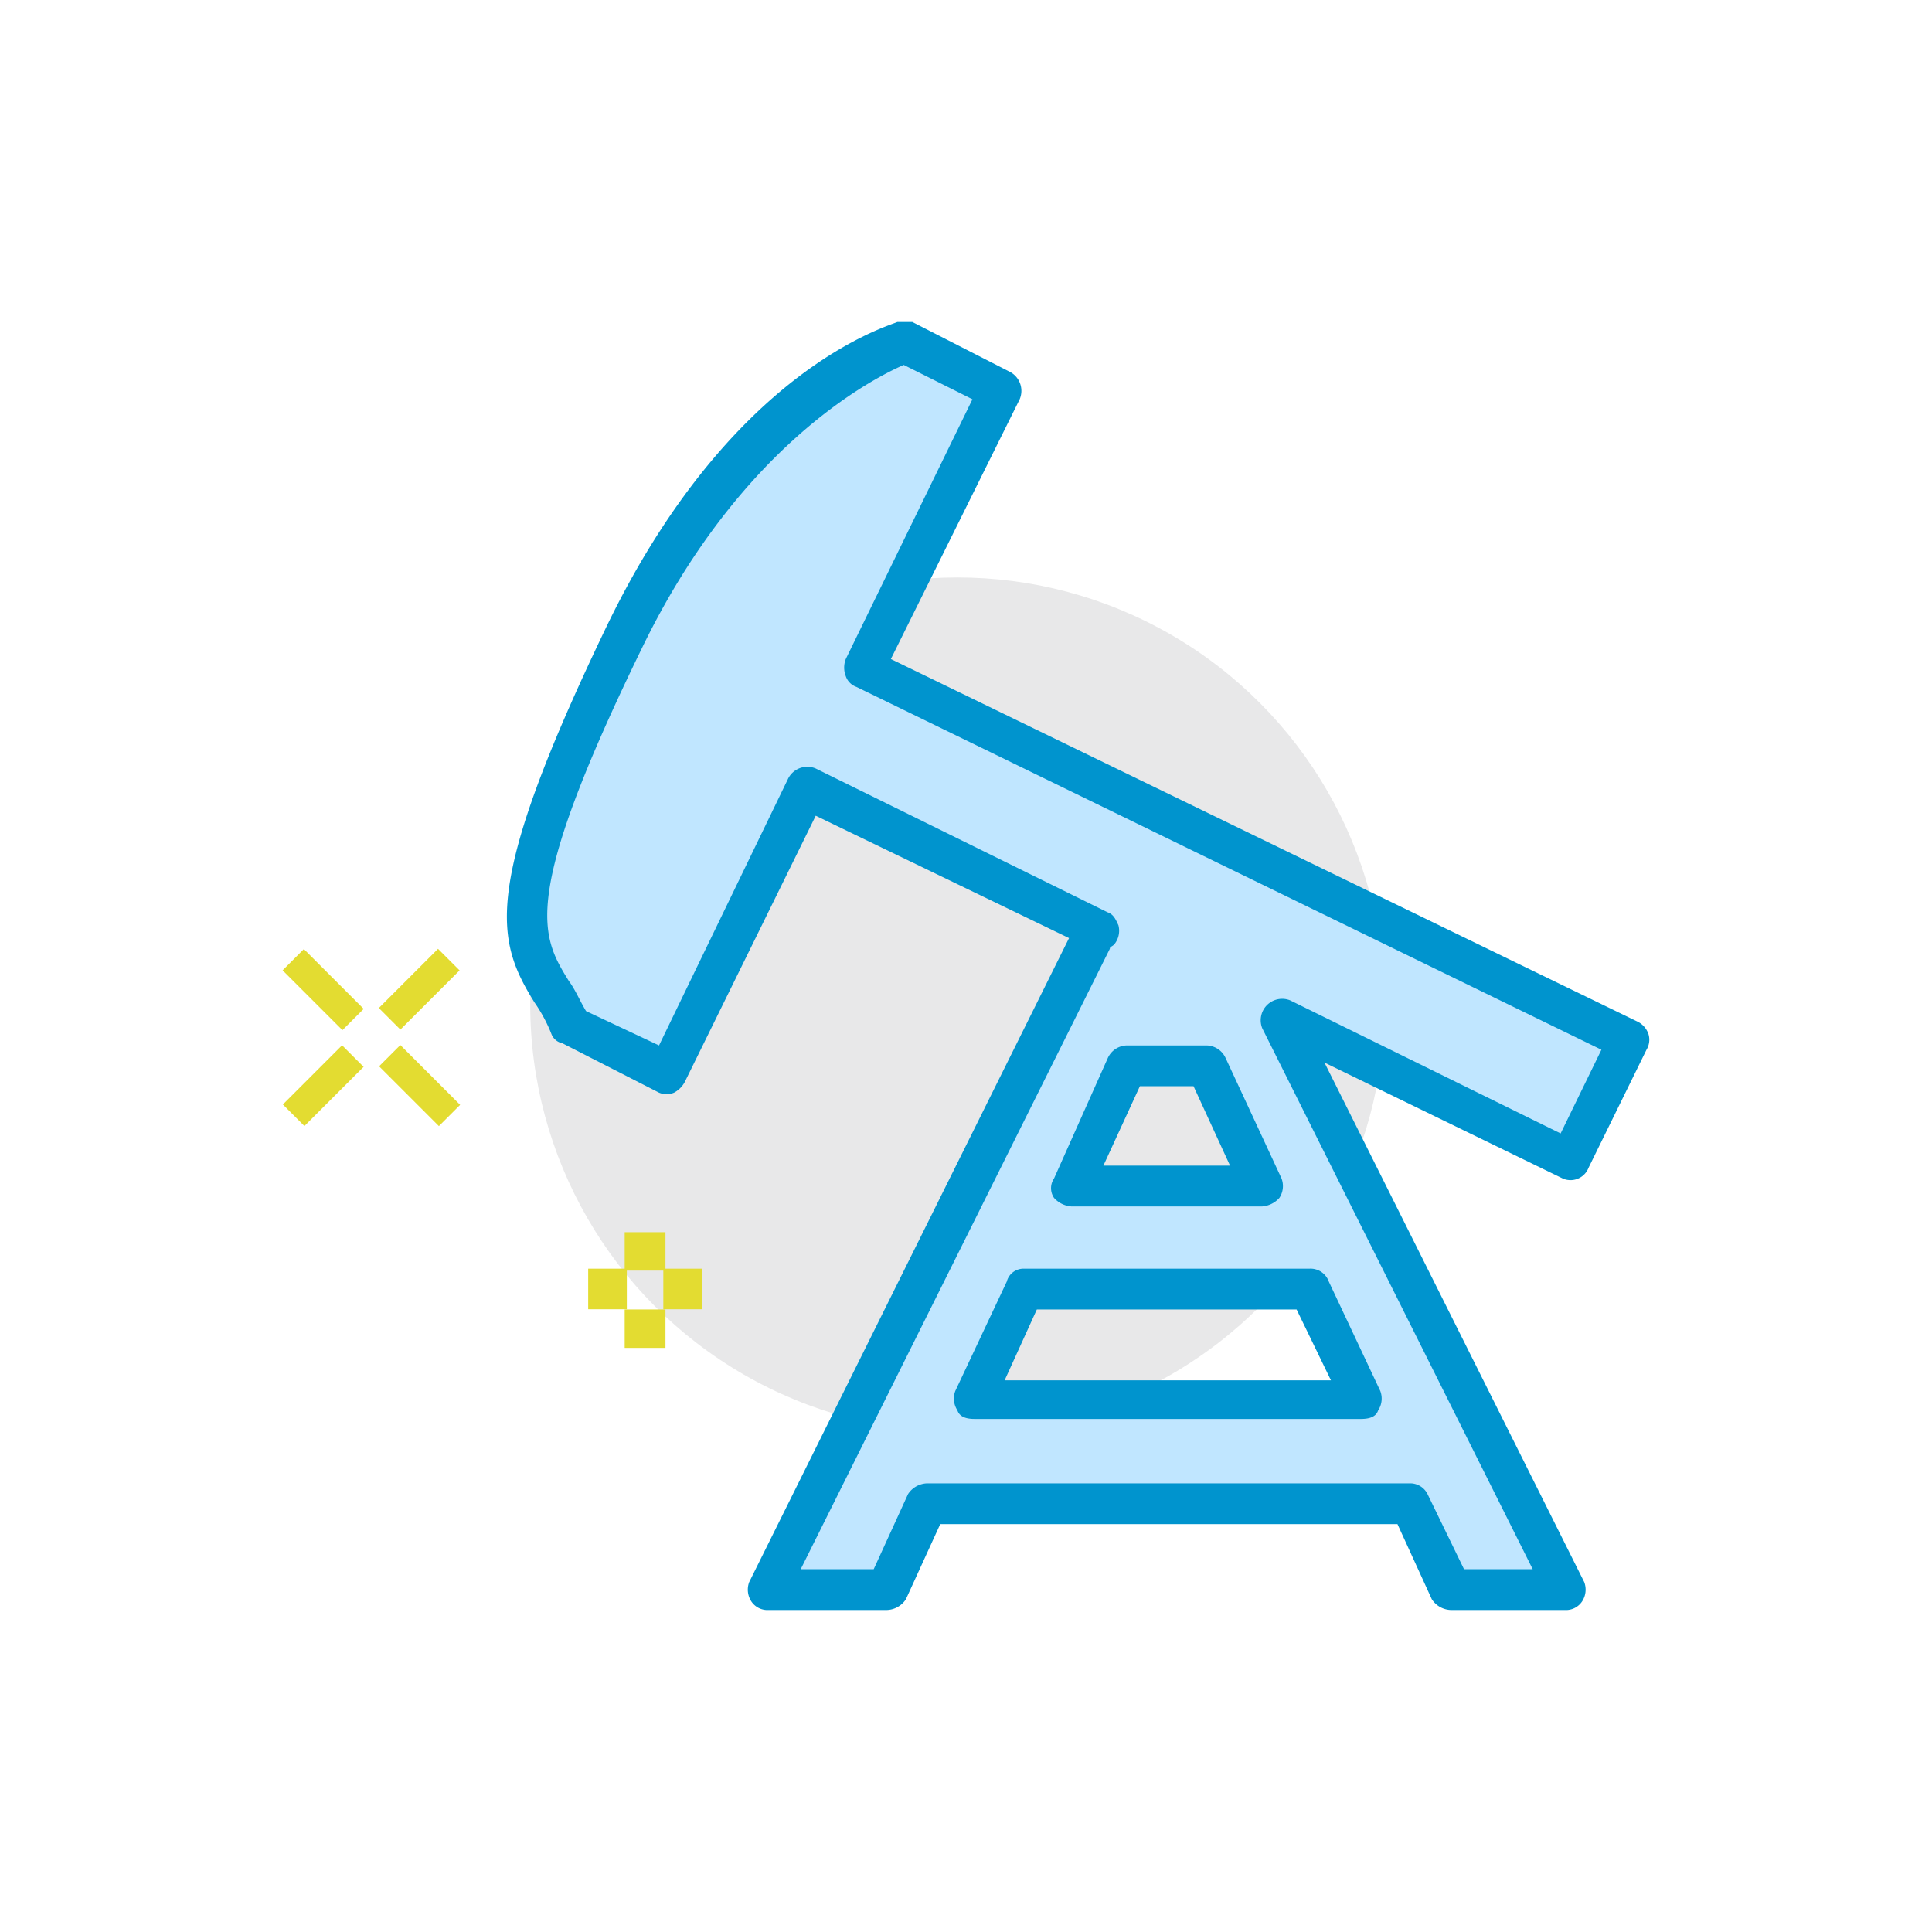 <svg id="圖層_1" data-name="圖層 1" xmlns="http://www.w3.org/2000/svg" viewBox="0 0 90 90"  width="90" height="90"><defs><style>.cls-1{fill:#e8e8e9;}.cls-2{fill:#c0e6ff;}.cls-3{fill:#0094ce;}.cls-4{fill:#e3dc31;}</style></defs><circle class="cls-1" cx="44.6" cy="46.8" r="19.9"/><path class="cls-2" d="M31.1,50l6.5-13.3,13.6,6.6-.4.6-15,30.2h5.5L43.2,70H65.7l1.9,4.1h5.3L59.6,47.4,73.2,54l2.7-5.5L40.3,31.1l6.3-13-4.5-2.2s-7.6,2.8-13,13.9c-7.2,14.7-4,14.4-2.5,18Zm21.4-.3h3.7l2.6,5.6H49.9ZM63.4,65.2h-18l2.3-5.1H61Z"/><path class="cls-3" d="M72.9,75H67.6a1.1,1.1,0,0,1-.9-.5L65.1,71H43.8l-1.6,3.5a1.1,1.1,0,0,1-.9.5H35.8a.9.9,0,0,1-.8-.4,1,1,0,0,1-.1-.9l14.9-30L38,38,31.9,50.4a1.2,1.2,0,0,1-.5.5.9.9,0,0,1-.7,0l-4.5-2.3a.7.7,0,0,1-.5-.4,7.1,7.1,0,0,0-.8-1.5c-1.8-2.9-2.5-5.3,3.3-17.4S41.4,15.2,41.8,15h.7L47,17.3a1,1,0,0,1,.5,1.3l-6,12.1L76.3,47.6a1,1,0,0,1,.5.6.9.9,0,0,1-.1.7L74,54.4a.9.9,0,0,1-1.2.5L61.7,49.5,73.8,73.7a1,1,0,0,1-.1.9A.9.9,0,0,1,72.9,75Zm-4.7-1.9h3.2L58.8,47.9a1,1,0,0,1,1.3-1.3l12.6,6.2,1.9-3.9L39.9,32a.8.8,0,0,1-.5-.5,1.1,1.1,0,0,1,0-.8l5.9-12.1L42.1,17c-1.6.7-7.7,3.9-12.2,13.2-5.7,11.7-4.7,13.4-3.4,15.5.3.4.5.9.8,1.4l3.4,1.6,6-12.4a1,1,0,0,1,1.3-.5l13.6,6.7c.3.1.4.4.5.6a1,1,0,0,1-.2.9c-.1.1-.2.1-.2.2h0L37.3,73.1h3.4l1.6-3.5a1.1,1.1,0,0,1,.9-.5H65.7a.9.9,0,0,1,.8.5Zm-4.8-7h-18c-.4,0-.7-.1-.8-.4a1,1,0,0,1-.1-.9l2.4-5.1a.8.8,0,0,1,.8-.6H61a.9.9,0,0,1,.9.6l2.4,5.1a1,1,0,0,1-.1.9C64.1,66,63.8,66.1,63.4,66.1ZM46.8,64.3H62L60.4,61H48.3Zm12-8.1H49.9a1.2,1.2,0,0,1-.8-.4.8.8,0,0,1,0-.9l2.5-5.6a1,1,0,0,1,.9-.6h3.7a1,1,0,0,1,.9.6l2.6,5.6a1,1,0,0,1-.1.9A1.2,1.2,0,0,1,58.8,56.2Zm-7.4-1.9h5.9l-1.7-3.7H53.1Z"/><rect class="cls-4" x="29.1" y="61" width="1.9" height="1.79"/><rect class="cls-4" x="29.1" y="57.4" width="1.9" height="1.79"/><rect class="cls-4" x="30.9" y="59.1" width="1.8" height="1.89"/><rect class="cls-4" x="27.4" y="59.1" width="1.8" height="1.89"/><rect class="cls-4" x="14.4" y="44.1" width="1.4" height="3.94" transform="translate(-28.2 24.2) rotate(-45)"/><rect class="cls-4" x="18.8" y="48.6" width="1.4" height="3.94" transform="translate(-30 28.6) rotate(-45)"/><rect class="cls-4" x="17.6" y="45.4" width="3.9" height="1.42" transform="translate(-26.9 27.3) rotate(-45)"/><rect class="cls-4" x="13.1" y="49.8" width="3.9" height="1.42" transform="translate(-31.3 25.5) rotate(-45)"/></svg>